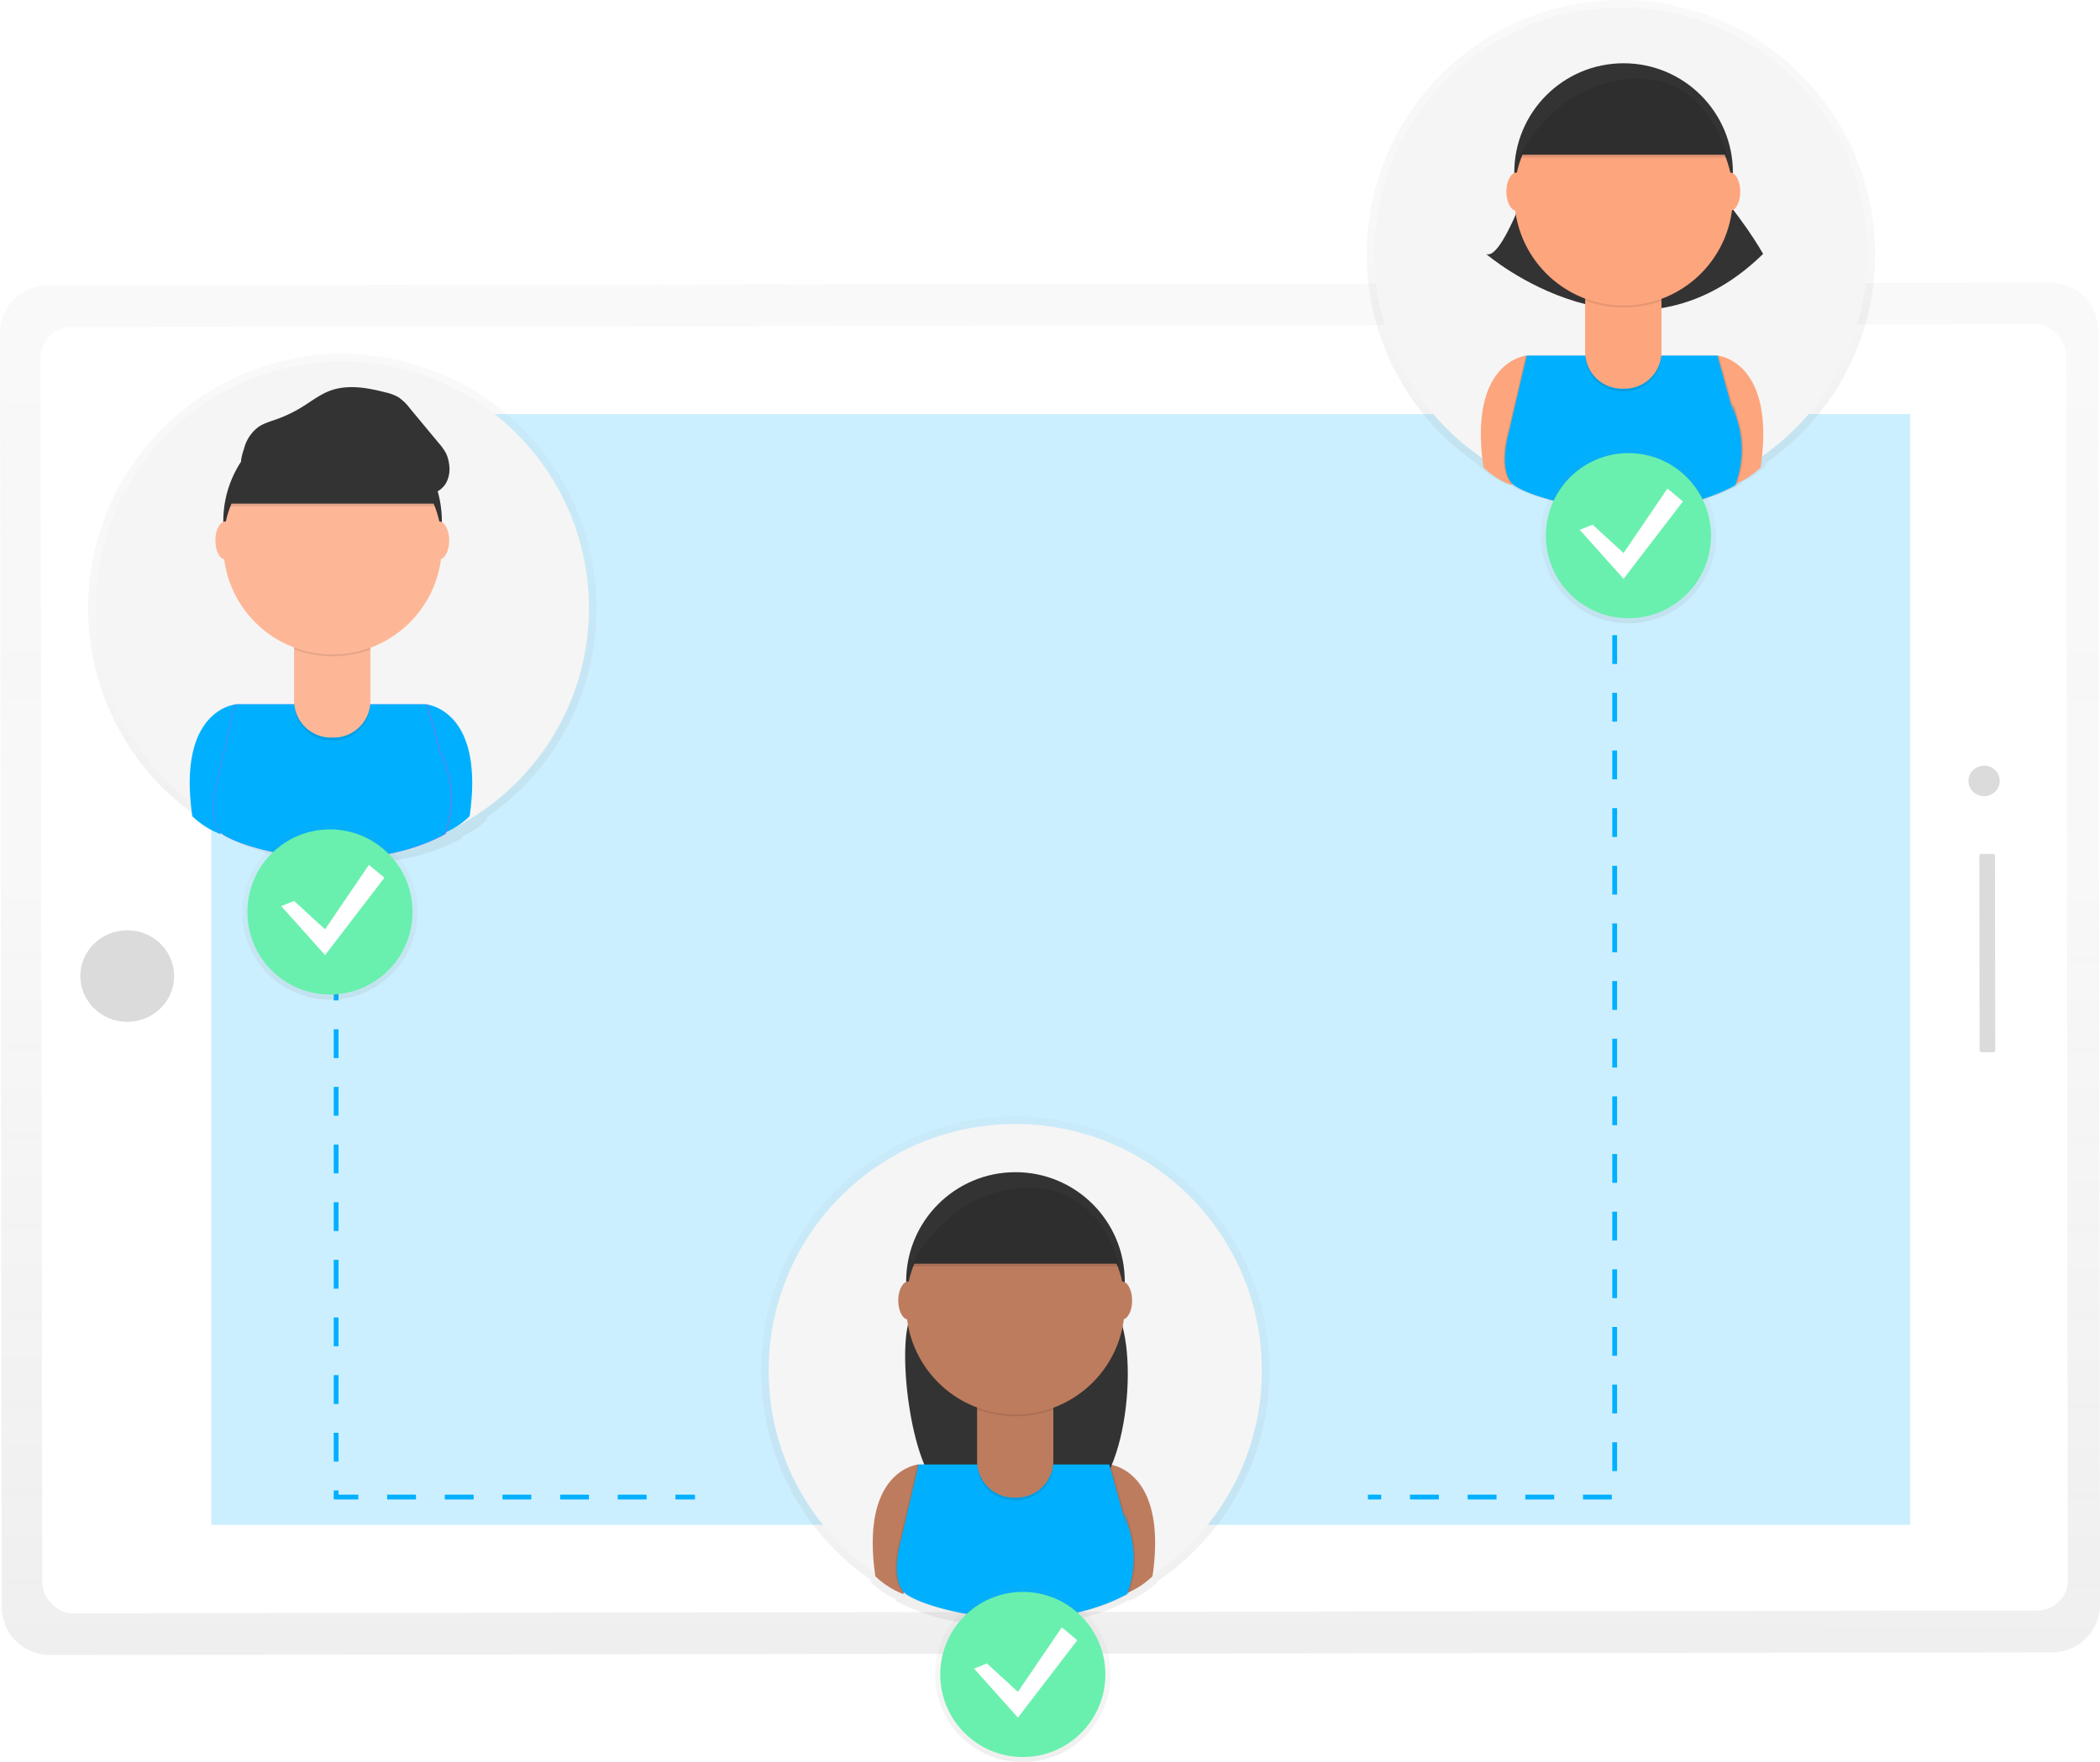 <svg viewBox="0 0 874.11 733.63" height="733.63" width="874.11" xmlns:xlink="http://www.w3.org/1999/xlink" xmlns="http://www.w3.org/2000/svg" data-name="Layer 1" id="390bda19-a7d2-4807-bf84-0b71cfc4032d"><defs><linearGradient gradientUnits="userSpaceOnUse" gradientTransform="matrix(0, 1, -1.02, 0, 1081.62, -103.54)" y2="474.73" x2="303.77" y1="475.49" x1="875.04" id="cc82a564-ea96-4f3a-b817-d04de3d3185f"><stop stop-opacity="0.25" stop-color="gray" offset="0"></stop><stop stop-opacity="0.12" stop-color="gray" offset="0.54"></stop><stop stop-opacity="0.1" stop-color="gray" offset="1"></stop></linearGradient><linearGradient gradientUnits="userSpaceOnUse" gradientTransform="matrix(0, 1, -1.02, 0, 1082.43, -102.87)" y2="111.52" x2="590.41" y1="841.63" x1="590.41" id="e2d916eb-0c16-4978-ba1c-6a4f2feb782d"><stop stop-opacity="0.09" offset="0"></stop><stop stop-opacity="0.07" offset="0.55"></stop><stop stop-opacity="0.02" offset="1"></stop></linearGradient><linearGradient xlink:href="#cc82a564-ea96-4f3a-b817-d04de3d3185f" gradientTransform="matrix(1, 0, 0, 1, 0, 0)" y2="83.19" x2="837.64" y1="295.46" x1="837.64" id="7dc82f8a-aae8-4c14-8443-a0bee5c82ac4"></linearGradient><linearGradient xlink:href="#cc82a564-ea96-4f3a-b817-d04de3d3185f" gradientTransform="matrix(1, 0, 0, 1, 0, 0)" y2="230.5" x2="305.44" y1="442.78" x1="305.44" id="10911ca7-360a-4a17-aa6c-ba55de6df86c"></linearGradient><linearGradient xlink:href="#cc82a564-ea96-4f3a-b817-d04de3d3185f" gradientTransform="matrix(-1, 0, 0, 1, 48, 0)" y2="547.95" x2="-537.55" y1="760.23" x1="-537.55" id="b1d6e2ae-fbc3-4669-9109-ab786db17612"></linearGradient><linearGradient xlink:href="#cc82a564-ea96-4f3a-b817-d04de3d3185f" gradientTransform="matrix(1, 0, 0, 1, 0, 0)" y2="343.15" x2="137.34" y1="416.18" x1="137.34" id="014d2d59-4ea0-44d4-9011-1415ae1e0169"></linearGradient><linearGradient xlink:href="#cc82a564-ea96-4f3a-b817-d04de3d3185f" gradientTransform="matrix(1, 0, 0, 1, 0, 0)" y2="186.5" x2="677.83" y1="259.53" x1="677.83" id="3edc3864-c137-45a8-b4cb-910029123495"></linearGradient><linearGradient xlink:href="#cc82a564-ea96-4f3a-b817-d04de3d3185f" gradientTransform="matrix(1, 0, 0, 1, 0, 0)" y2="660.6" x2="425.74" y1="733.63" x1="425.74" id="526052fb-0a4d-4689-9c8f-871db821c2c2"></linearGradient></defs><title>connected</title><g opacity="0.5"><path fill="url(#cc82a564-ea96-4f3a-b817-d04de3d3185f)" transform="translate(-162.94 -83.19)" d="M163.68,752.21,162.94,222a20,20,0,0,1,20-20l833.41-1.11a20,20,0,0,1,20,20l.73,530.21a20,20,0,0,1-20,20l-833.41,1.11A20,20,0,0,1,163.68,752.21Z"></path></g><rect fill="url(#e2d916eb-0c16-4978-ba1c-6a4f2feb782d)" transform="translate(-163.62 -82.36) rotate(-0.08)" height="492.4" width="741.32" y="241.33" x="227.85"></rect><rect fill="#fff" transform="translate(-163.61 -82.36) rotate(-0.08)" ry="12.68" rx="12.68" height="535.49" width="843.16" y="218.77" x="180.15"></rect><rect opacity="0.2" fill="#00b0ff" transform="matrix(0, 1, -1, 0, 928.99, -201.71)" height="707.19" width="462.44" y="133.87" x="374.09"></rect><ellipse fill="#dbdbdb" transform="matrix(1, 0, 0, 1, -163.62, -82.89)" ry="19.06" rx="19.52" cy="489.24" cx="216.59"></ellipse><ellipse fill="#dbdbdb" transform="matrix(1, 0, 0, 1, -163.5, -81.82)" ry="6.35" rx="6.51" cy="406.92" cx="989.37"></ellipse><rect fill="#dbdbdb" transform="translate(1305.78 -594) rotate(89.92)" ry="0.76" rx="0.76" height="6.51" width="82.58" y="476.71" x="948.83"></rect><g opacity="0.5"><path fill="url(#7dc82f8a-aae8-4c14-8443-a0bee5c82ac4)" transform="translate(-162.94 -83.19)" d="M943.46,189A105.82,105.82,0,1,0,778.6,276.83l.07.47a36.22,36.22,0,0,0,12,7.64l.14-.47c5,4.25,25.81,11.05,49.79,11h.52c15.18,0,31.66-2.68,46.16-10.52,0,0,.13-.28.33-.8a37.7,37.7,0,0,0,10-6.83q.09-.61.17-1.2A105.7,105.7,0,0,0,943.46,189Z"></path></g><circle fill="#f5f5f5" r="102.64" cy="105.83" cx="674.7"></circle><path fill="#fda57d" transform="translate(-162.94 -83.19)" d="M798.43,231.22s-24.46,2-18,46.56a35.13,35.13,0,0,0,11.64,7.41l13.76-46.56Z"></path><path fill="#fda57d" transform="translate(-162.94 -83.19)" d="M877.79,231.22s24.46,2,18,46.56a35.13,35.13,0,0,1-11.64,7.41l-13.76-46.56Z"></path><path fill="#333" transform="translate(-162.94 -83.19)" d="M799.49,158.2s-11.64,33.86-18,30.69c0,0,61.26,52.91,115.34,0,0,0-9.52-16.93-23.28-30.69Z"></path><circle fill="#333" r="45.5" cy="71.84" cx="675.81"></circle><path opacity="0.1" transform="translate(-162.94 -83.19)" d="M877.32,231.22H798L790.55,263s-4.35,14.7,1.06,21.16,56,21.16,93.12,1.06a41.4,41.4,0,0,0,1.06-26.45c-4.23-14.81-1.06-1.06-1.06-1.06Z"></path><path opacity="0.1" transform="translate(-162.94 -83.19)" d="M878.38,231.22H799L791.61,263s-4.35,14.7,1.06,21.16,56,21.16,93.12,1.06a41.4,41.4,0,0,0,1.06-26.45c-4.23-14.81-1.06-1.06-1.06-1.06Z"></path><path fill="#00b0ff" transform="translate(-162.94 -83.19)" d="M877.79,231.22H798.43L791,263s-4.35,14.7,1.06,21.16,56,21.16,93.12,1.06a41.4,41.4,0,0,0,1.06-26.45c-4.23-14.81-1.06-1.06-1.06-1.06Z"></path><path opacity="0.1" d="M659.82,121.7h31.75a0,0,0,0,1,0,0v26a15.3,15.3,0,0,1-15.3,15.3h-1.15a15.3,15.3,0,0,1-15.3-15.3v-26A0,0,0,0,1,659.82,121.7Z"></path><path fill="#fda57d" d="M659.82,120.52h31.75a0,0,0,0,1,0,0v26a15.3,15.3,0,0,1-15.3,15.3h-1.15a15.3,15.3,0,0,1-15.3-15.3v-26A0,0,0,0,1,659.82,120.52Z"></path><path opacity="0.1" transform="translate(-162.94 -83.19)" d="M822.83,208.28a45.69,45.69,0,0,0,31.75.09v-3.9H822.83Z"></path><circle fill="#fda57d" r="45.5" cy="81.72" cx="675.81"></circle><path fill="#333" transform="translate(-162.94 -83.19)" d="M795.25,147.62H882s-7.41-35-40.21-32.8S795.25,147.62,795.25,147.62Z"></path><ellipse fill="#fda57d" ry="7.94" rx="4.23" cy="79.78" cx="631.25"></ellipse><ellipse fill="#fda57d" ry="7.94" rx="4.23" cy="79.78" cx="720.14"></ellipse><path opacity="0.1" transform="translate(-162.94 -83.19)" d="M795.25,148.8H882s-7.41-35-40.21-32.8S795.25,148.8,795.25,148.8Z"></path><g opacity="0.5"><path fill="url(#10911ca7-360a-4a17-aa6c-ba55de6df86c)" transform="translate(-162.94 -83.19)" d="M411.26,336.32a105.82,105.82,0,1,0-164.85,87.83l.07.47a36.22,36.22,0,0,0,12,7.64l.14-.47c5,4.25,25.81,11.05,49.79,11h.52c15.18,0,31.66-2.68,46.16-10.52,0,0,.13-.28.33-.8a37.7,37.7,0,0,0,10-6.83q.09-.61.17-1.2A105.7,105.7,0,0,0,411.26,336.32Z"></path></g><circle fill="#f5f5f5" r="102.64" cy="253.14" cx="142.5"></circle><path fill="#00b0ff" transform="translate(-162.94 -83.19)" d="M261,376.46s-24.46,2-18,46.56a35.13,35.13,0,0,0,11.64,7.41l13.76-46.56Z"></path><path fill="#00b0ff" transform="translate(-162.94 -83.19)" d="M340.41,376.46s24.46,2,18,46.56a35.13,35.13,0,0,1-11.64,7.41L333,383.86Z"></path><circle fill="#333" r="45.5" cy="217.08" cx="138.43"></circle><path fill="#4d8af0" transform="translate(-162.94 -83.19)" d="M339.94,376.46H260.57l-7.41,31.75s-4.35,14.7,1.06,21.16,56,21.16,93.12,1.06A41.4,41.4,0,0,0,348.4,404c-4.23-14.81-1.06-1.06-1.06-1.06Z"></path><path fill="#4d8af0" transform="translate(-162.94 -83.19)" d="M341,376.46H261.63l-7.41,31.75s-4.35,14.7,1.06,21.16,56,21.16,93.12,1.06A41.4,41.4,0,0,0,349.46,404c-4.23-14.81-1.06-1.06-1.06-1.06Z"></path><path fill="#00b0ff" transform="translate(-162.94 -83.19)" d="M340.41,376.46H261l-7.41,31.75s-4.35,14.7,1.06,21.16,56,21.16,93.12,1.06A41.4,41.4,0,0,0,348.87,404c-4.23-14.81-1.06-1.06-1.06-1.06Z"></path><path opacity="0.1" d="M122.44,266.93h31.75a0,0,0,0,1,0,0v26a15.3,15.3,0,0,1-15.3,15.3h-1.15a15.3,15.3,0,0,1-15.3-15.3v-26a0,0,0,0,1,0,0Z"></path><path fill="#fdb797" d="M122.44,265.76h31.75a0,0,0,0,1,0,0v26a15.3,15.3,0,0,1-15.3,15.3h-1.15a15.3,15.3,0,0,1-15.3-15.3v-26a0,0,0,0,1,0,0Z"></path><path opacity="0.1" transform="translate(-162.94 -83.19)" d="M285.44,353.52a45.69,45.69,0,0,0,31.75.09v-3.9H285.44Z"></path><circle fill="#fdb797" r="45.5" cy="226.96" cx="138.43"></circle><path opacity="0.1" transform="translate(-162.94 -83.19)" d="M257.87,294h86.77s-7.41-35-40.21-32.8S257.87,294,257.87,294Z"></path><path fill="#333" transform="translate(-162.94 -83.19)" d="M257.87,292.86h86.77s-7.41-35-40.21-32.8S257.87,292.86,257.87,292.86Z"></path><ellipse fill="#fdb797" ry="7.94" rx="4.23" cy="225.02" cx="93.87"></ellipse><ellipse fill="#fdb797" ry="7.94" rx="4.23" cy="225.02" cx="182.75"></ellipse><path fill="#333" transform="translate(-162.94 -83.19)" d="M264.61,269.65a16.13,16.13,0,0,1,5.85-8.67c2.22-1.54,4.87-2.28,7.41-3.18a56.65,56.65,0,0,0,10.78-5.15c3.86-2.38,7.48-5.24,11.73-6.81,7.31-2.7,15.45-1.24,23,.7a19.35,19.35,0,0,1,5.38,2,20.36,20.36,0,0,1,4.77,4.62l12,14.45a23,23,0,0,1,3,4.19,14.43,14.43,0,0,1,1.36,4.73,12.38,12.38,0,0,1-1.28,7.76c-2,3.46-6.2,5.2-10.2,5.36s-7.93-1-11.78-2.13c-12.4-3.63-25-7-37.82-8.52a106.67,106.67,0,0,0-19.24-.62c-2,.13-4.68,1.06-5.9-1C262.56,275.59,264.06,271.43,264.61,269.65Z"></path><g opacity="0.5"><path fill="url(#b1d6e2ae-fbc3-4669-9109-ab786db17612)" transform="translate(-162.94 -83.19)" d="M479.73,653.77A105.82,105.82,0,1,1,644.58,741.6l-.07.47a36.22,36.22,0,0,1-12,7.64l-.14-.47c-5,4.25-25.81,11.05-49.79,11h-.52c-15.18,0-31.66-2.68-46.16-10.52,0,0-.13-.28-.33-.8a37.7,37.7,0,0,1-10-6.83q-.09-.61-.17-1.2A105.7,105.7,0,0,1,479.73,653.77Z"></path></g><circle fill="#f5f5f5" r="102.64" cy="570.59" cx="422.6"></circle><path fill="#be7c5e" transform="translate(-162.94 -83.19)" d="M545.3,692.87s-24.46,2-18,46.56a35.13,35.13,0,0,0,11.64,7.41l13.76-46.56Z"></path><path fill="#be7c5e" transform="translate(-162.94 -83.19)" d="M624.66,692.87s24.46,2,18,46.56A35.13,35.13,0,0,1,631,746.84l-13.76-46.56Z"></path><path fill="#333" transform="translate(-162.94 -83.19)" d="M546.36,619.86s-1.88,5.48-4.55,11.82c-5.82,13.87.82,67.13,14.75,72.8,15.63,6.37,36.18,10.45,57.53,2.66,18.56-6.77,24.28-67.39,11.16-82.16-1.54-1.73-3.15-3.45-4.83-5.13Z"></path><circle fill="#333" r="45.5" cy="533.5" cx="422.68"></circle><path opacity="0.1" transform="translate(-162.94 -83.19)" d="M624.19,692.87H544.83l-7.41,31.75s-4.35,14.7,1.06,21.16,56,21.16,93.12,1.06a41.4,41.4,0,0,0,1.06-26.45c-4.23-14.81-1.06-1.06-1.06-1.06Z"></path><path opacity="0.1" transform="translate(-162.94 -83.19)" d="M625.25,692.87H545.89l-7.41,31.75s-4.35,14.7,1.06,21.16,56,21.16,93.12,1.06a41.4,41.4,0,0,0,1.06-26.45c-4.23-14.81-1.06-1.06-1.06-1.06Z"></path><path fill="#00b0ff" transform="translate(-162.94 -83.19)" d="M624.66,692.87H545.3l-7.41,31.75s-4.35,14.7,1.06,21.16,56,21.16,93.12,1.06a41.4,41.4,0,0,0,1.06-26.45c-4.23-14.81-1.06-1.06-1.06-1.06Z"></path><path opacity="0.1" d="M406.69,583.35h31.75a0,0,0,0,1,0,0v26a15.3,15.3,0,0,1-15.3,15.3H422a15.3,15.3,0,0,1-15.3-15.3v-26A0,0,0,0,1,406.69,583.35Z"></path><path fill="#be7c5e" d="M406.69,582.17h31.75a0,0,0,0,1,0,0v26a15.3,15.3,0,0,1-15.3,15.3H422a15.3,15.3,0,0,1-15.3-15.3v-26A0,0,0,0,1,406.69,582.17Z"></path><path opacity="0.1" transform="translate(-162.94 -83.19)" d="M569.7,669.93a45.69,45.69,0,0,0,31.75.09v-3.9H569.7Z"></path><circle fill="#be7c5e" r="45.5" cy="543.37" cx="422.68"></circle><path fill="#333" transform="translate(-162.94 -83.19)" d="M542.12,609.28h86.77s-7.41-35-40.21-32.8S542.12,609.28,542.12,609.28Z"></path><ellipse fill="#be7c5e" ry="7.94" rx="4.23" cy="541.43" cx="378.12"></ellipse><ellipse fill="#be7c5e" ry="7.94" rx="4.23" cy="541.43" cx="467.01"></ellipse><path opacity="0.1" transform="translate(-162.94 -83.19)" d="M542.12,610.45h86.77s-7.41-35-40.21-32.8S542.12,610.45,542.12,610.45Z"></path><polyline stroke-dasharray="12" stroke-width="2" stroke-miterlimit="10" stroke="#00b0ff" fill="none" points="672.1 240.44 672.1 623.25 569.4 623.25"></polyline><polyline stroke-dasharray="12" stroke-width="2" stroke-miterlimit="10" stroke="#00b0ff" fill="none" points="139.91 380.49 139.91 623.25 289.29 623.25"></polyline><g opacity="0.5"><circle fill="url(#014d2d59-4ea0-44d4-9011-1415ae1e0169)" r="36.52" cy="379.66" cx="137.34"></circle></g><circle fill="#69f0ae" r="34.37" cy="379.66" cx="137.34"></circle><polygon fill="#fff" points="122.42 375.08 135.31 386.89 153.56 360.04 160.01 365.41 135.31 397.63 117.05 377.23 122.42 375.08"></polygon><g opacity="0.5"><circle fill="url(#3edc3864-c137-45a8-b4cb-910029123495)" r="36.52" cy="223.01" cx="677.83"></circle></g><circle fill="#69f0ae" r="34.37" cy="223.01" cx="677.83"></circle><polygon fill="#fff" points="662.91 218.43 675.8 230.24 694.06 203.39 700.5 208.76 675.8 240.98 657.54 220.57 662.91 218.43"></polygon><g opacity="0.5"><circle fill="url(#526052fb-0a4d-4689-9c8f-871db821c2c2)" r="36.52" cy="697.11" cx="425.74"></circle></g><circle fill="#69f0ae" r="34.37" cy="697.11" cx="425.74"></circle><polygon fill="#fff" points="410.82 692.53 423.71 704.34 441.97 677.49 448.41 682.86 423.71 715.08 405.45 694.68 410.82 692.53"></polygon></svg>